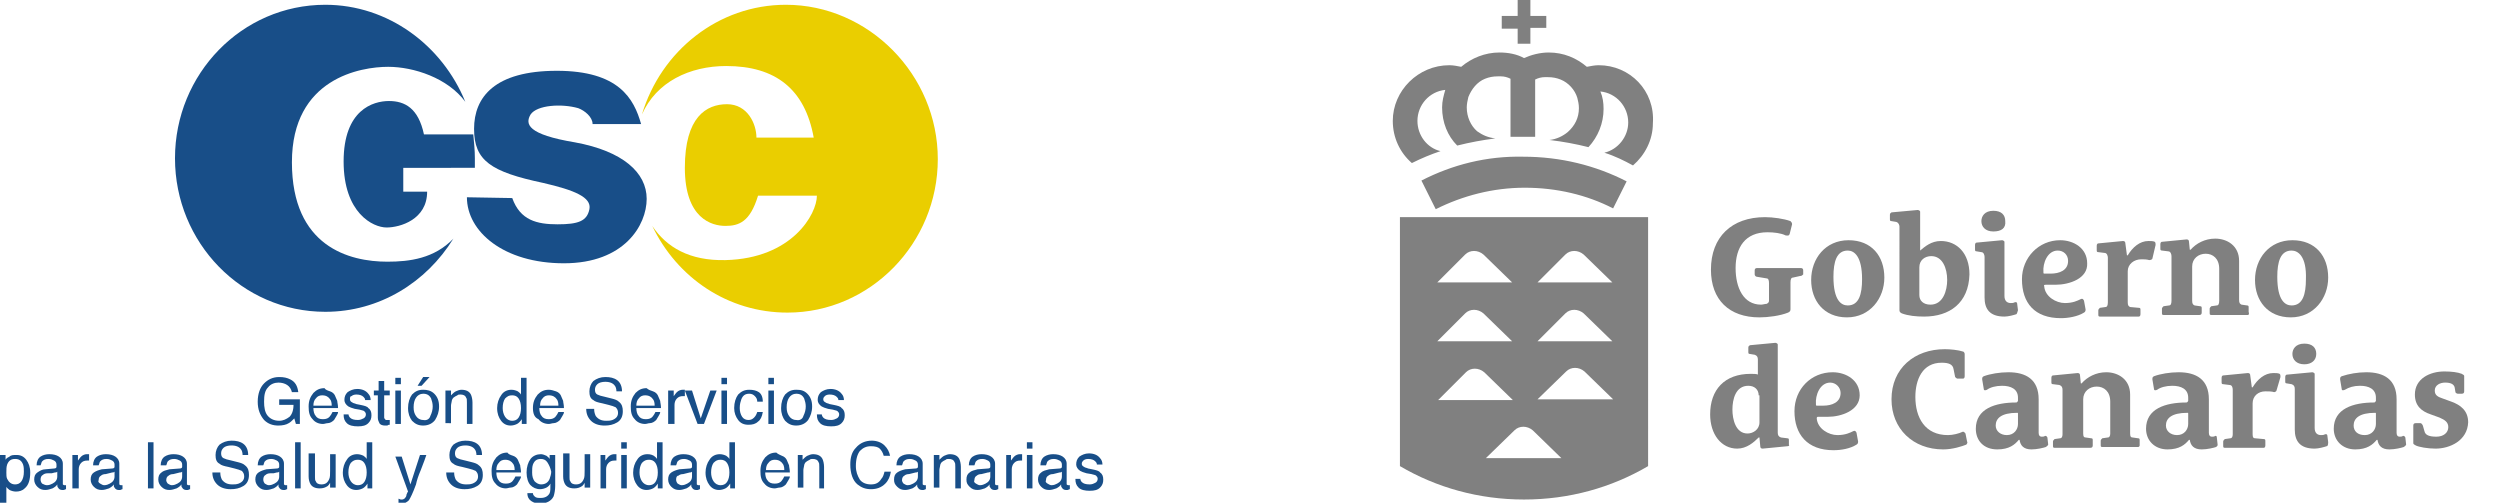 <?xml version="1.0" encoding="utf-8"?>
<!-- Generator: Adobe Illustrator 24.3.0, SVG Export Plug-In . SVG Version: 6.00 Build 0)  -->
<svg version="1.1" id="Capa_1" xmlns="http://www.w3.org/2000/svg" xmlns:xlink="http://www.w3.org/1999/xlink" x="0px" y="0px"
	 viewBox="0 0 314.3 63.2" style="enable-background:new 0 0 314.3 63.2;" xml:space="preserve">
<style type="text/css">
	.st0{fill:#184E88;}
	.st1{fill:#EACE00;}
	.st2{fill:#808080;}
</style>
<g>
	<g>
		<path class="st0" d="M36.5,47.7c0.6,0.3,0.9,0.8,1,1.6h-0.8c-0.1-0.4-0.3-0.7-0.6-0.9c-0.3-0.2-0.7-0.3-1.1-0.3
			c-0.5,0-1,0.2-1.3,0.6c-0.4,0.4-0.5,1-0.5,1.8c0,0.7,0.1,1.3,0.4,1.7c0.3,0.4,0.8,0.7,1.5,0.7c0.5,0,0.9-0.2,1.3-0.5
			c0.3-0.3,0.5-0.8,0.5-1.5h-1.8v-0.7h2.6v3.1h-0.5L37,52.6c-0.3,0.3-0.5,0.5-0.7,0.6c-0.3,0.2-0.8,0.3-1.3,0.3
			c-0.7,0-1.3-0.2-1.8-0.7c-0.5-0.6-0.8-1.3-0.8-2.3c0-1,0.3-1.8,0.8-2.3c0.5-0.5,1.1-0.8,1.9-0.8C35.7,47.4,36.1,47.5,36.5,47.7z"
			/>
		<path class="st0" d="M41.5,49.2c0.3,0.1,0.5,0.3,0.6,0.5c0.1,0.2,0.2,0.5,0.3,0.7c0,0.2,0.1,0.5,0.1,0.9h-3.1c0,0.4,0.1,0.8,0.3,1
			c0.2,0.3,0.5,0.4,0.9,0.4c0.4,0,0.7-0.1,0.9-0.4c0.1-0.1,0.2-0.3,0.3-0.5h0.7c0,0.2-0.1,0.3-0.2,0.5c-0.1,0.2-0.2,0.3-0.3,0.5
			c-0.2,0.2-0.5,0.4-0.8,0.4c-0.2,0-0.4,0.1-0.6,0.1c-0.5,0-1-0.2-1.3-0.6c-0.4-0.4-0.5-0.9-0.5-1.6c0-0.7,0.2-1.2,0.6-1.7
			c0.4-0.4,0.8-0.6,1.4-0.6C40.9,49,41.2,49.1,41.5,49.2z M41.7,50.9c0-0.3-0.1-0.6-0.2-0.7c-0.2-0.3-0.5-0.5-1-0.5
			c-0.3,0-0.6,0.1-0.8,0.4c-0.2,0.2-0.3,0.5-0.3,0.9H41.7z"/>
		<path class="st0" d="M43.8,52c0,0.2,0.1,0.4,0.2,0.5c0.2,0.2,0.5,0.3,1,0.3c0.3,0,0.5-0.1,0.7-0.2c0.2-0.1,0.3-0.3,0.3-0.5
			c0-0.2-0.1-0.3-0.2-0.4c-0.1-0.1-0.3-0.1-0.6-0.2l-0.6-0.1c-0.4-0.1-0.6-0.2-0.8-0.3c-0.3-0.2-0.5-0.5-0.5-0.8
			c0-0.4,0.1-0.7,0.4-1c0.3-0.2,0.7-0.4,1.2-0.4c0.6,0,1.1,0.2,1.4,0.6c0.2,0.2,0.3,0.5,0.3,0.8h-0.7c0-0.2-0.1-0.3-0.2-0.4
			c-0.2-0.2-0.5-0.3-0.9-0.3c-0.3,0-0.5,0.1-0.6,0.2C44,49.8,44,50,44,50.2c0,0.2,0.1,0.3,0.3,0.4c0.1,0.1,0.3,0.1,0.5,0.2l0.5,0.1
			c0.5,0.1,0.9,0.2,1,0.4c0.3,0.2,0.4,0.5,0.4,0.9c0,0.4-0.1,0.7-0.4,1c-0.3,0.3-0.7,0.4-1.3,0.4c-0.6,0-1.1-0.1-1.4-0.4
			c-0.3-0.3-0.4-0.6-0.4-1.1H43.8z"/>
		<path class="st0" d="M47.6,47.9h0.7v1.2H49v0.6h-0.7v2.8c0,0.1,0.1,0.2,0.2,0.3c0.1,0,0.1,0,0.3,0c0,0,0.1,0,0.1,0
			c0,0,0.1,0,0.1,0v0.6c-0.1,0-0.2,0-0.3,0.1c-0.1,0-0.2,0-0.3,0c-0.3,0-0.6-0.1-0.7-0.3c-0.1-0.2-0.2-0.4-0.2-0.7v-2.8H47v-0.6h0.6
			V47.9z"/>
		<path class="st0" d="M49.7,47.5h0.7v0.8h-0.7V47.5z M49.7,49.1h0.7v4.2h-0.7V49.1z"/>
		<path class="st0" d="M54.6,49.5c0.4,0.4,0.6,0.9,0.6,1.6c0,0.7-0.2,1.2-0.5,1.7c-0.3,0.4-0.8,0.7-1.5,0.7c-0.6,0-1-0.2-1.4-0.6
			c-0.3-0.4-0.5-0.9-0.5-1.6c0-0.7,0.2-1.3,0.5-1.7c0.4-0.4,0.8-0.6,1.4-0.6C53.7,49,54.2,49.1,54.6,49.5z M54.1,52.3
			c0.2-0.4,0.3-0.8,0.3-1.2c0-0.4-0.1-0.7-0.2-1c-0.2-0.4-0.5-0.6-1-0.6c-0.4,0-0.7,0.2-0.9,0.5c-0.2,0.3-0.3,0.7-0.3,1.2
			c0,0.5,0.1,0.8,0.3,1.1c0.2,0.3,0.5,0.5,0.9,0.5C53.6,52.9,54,52.7,54.1,52.3z M54,47.4L53,48.5h-0.5l0.7-1.1H54z"/>
		<path class="st0" d="M56,49.1h0.7v0.6c0.2-0.2,0.4-0.4,0.6-0.5c0.2-0.1,0.5-0.2,0.7-0.2c0.6,0,1,0.2,1.2,0.6
			c0.1,0.2,0.2,0.6,0.2,1v2.7h-0.7v-2.7c0-0.3,0-0.5-0.1-0.6c-0.1-0.3-0.4-0.4-0.7-0.4c-0.2,0-0.3,0-0.4,0.1
			c-0.2,0.1-0.4,0.2-0.5,0.3c-0.1,0.1-0.2,0.3-0.2,0.4c0,0.1-0.1,0.4-0.1,0.6v2.2H56V49.1z"/>
		<path class="st0" d="M65.1,49.2c0.1,0.1,0.3,0.2,0.4,0.4v-2.1h0.7v5.8h-0.6v-0.6c-0.2,0.3-0.4,0.5-0.6,0.6
			c-0.2,0.1-0.5,0.2-0.8,0.2c-0.5,0-0.9-0.2-1.2-0.6c-0.3-0.4-0.5-0.9-0.5-1.6c0-0.6,0.2-1.2,0.5-1.6c0.3-0.5,0.8-0.7,1.3-0.7
			C64.6,49,64.9,49.1,65.1,49.2z M63.5,52.4c0.2,0.3,0.5,0.5,0.9,0.5c0.3,0,0.6-0.1,0.8-0.4c0.2-0.3,0.3-0.7,0.3-1.2
			c0-0.5-0.1-0.9-0.3-1.2c-0.2-0.3-0.5-0.4-0.8-0.4c-0.4,0-0.6,0.1-0.9,0.4c-0.2,0.3-0.3,0.7-0.3,1.2C63.2,51.7,63.3,52.1,63.5,52.4
			z"/>
		<path class="st0" d="M69.9,49.2c0.3,0.1,0.5,0.3,0.6,0.5c0.1,0.2,0.2,0.5,0.3,0.7c0,0.2,0.1,0.5,0.1,0.9h-3.1c0,0.4,0.1,0.8,0.3,1
			c0.2,0.3,0.5,0.4,0.9,0.4c0.4,0,0.7-0.1,0.9-0.4c0.1-0.1,0.2-0.3,0.3-0.5h0.7c0,0.2-0.1,0.3-0.2,0.5c-0.1,0.2-0.2,0.3-0.3,0.5
			c-0.2,0.2-0.5,0.4-0.8,0.4c-0.2,0-0.4,0.1-0.6,0.1c-0.5,0-1-0.2-1.3-0.6C67.2,52.5,67,52,67,51.3c0-0.7,0.2-1.2,0.6-1.7
			C68,49.2,68.4,49,69,49C69.3,49,69.6,49.1,69.9,49.2z M70.2,50.9c0-0.3-0.1-0.6-0.2-0.7c-0.2-0.3-0.5-0.5-1-0.5
			c-0.3,0-0.6,0.1-0.8,0.4c-0.2,0.2-0.3,0.5-0.3,0.9H70.2z"/>
		<path class="st0" d="M74.7,51.5c0,0.3,0.1,0.6,0.2,0.8c0.3,0.4,0.7,0.6,1.3,0.6c0.3,0,0.5,0,0.8-0.1c0.5-0.2,0.7-0.5,0.7-0.9
			c0-0.3-0.1-0.5-0.3-0.7c-0.2-0.1-0.5-0.2-0.9-0.3l-0.8-0.2c-0.5-0.1-0.9-0.2-1.1-0.4c-0.4-0.2-0.5-0.6-0.5-1.1
			c0-0.5,0.2-1,0.5-1.3c0.4-0.3,0.9-0.5,1.5-0.5c0.6,0,1.1,0.1,1.5,0.4c0.4,0.3,0.6,0.8,0.6,1.4h-0.7c0-0.3-0.1-0.6-0.2-0.7
			c-0.2-0.3-0.6-0.5-1.2-0.5c-0.4,0-0.8,0.1-1,0.3c-0.2,0.2-0.3,0.4-0.3,0.7c0,0.3,0.1,0.5,0.3,0.6c0.2,0.1,0.5,0.2,1,0.3l0.8,0.2
			c0.4,0.1,0.7,0.2,0.9,0.4c0.4,0.3,0.5,0.7,0.5,1.2c0,0.6-0.2,1.1-0.7,1.4c-0.5,0.3-1,0.4-1.6,0.4c-0.7,0-1.3-0.2-1.7-0.6
			c-0.4-0.4-0.6-0.9-0.6-1.5H74.7z"/>
		<path class="st0" d="M82.1,49.2c0.3,0.1,0.5,0.3,0.6,0.5c0.1,0.2,0.2,0.5,0.3,0.7c0,0.2,0.1,0.5,0.1,0.9H80c0,0.4,0.1,0.8,0.3,1
			c0.2,0.3,0.5,0.4,0.9,0.4c0.4,0,0.7-0.1,0.9-0.4c0.1-0.1,0.2-0.3,0.3-0.5H83c0,0.2-0.1,0.3-0.2,0.5c-0.1,0.2-0.2,0.3-0.3,0.5
			c-0.2,0.2-0.5,0.4-0.8,0.4c-0.2,0-0.4,0.1-0.6,0.1c-0.5,0-1-0.2-1.3-0.6c-0.4-0.4-0.5-0.9-0.5-1.6c0-0.7,0.2-1.2,0.6-1.7
			c0.4-0.4,0.8-0.6,1.4-0.6C81.5,49,81.8,49.1,82.1,49.2z M82.3,50.9c0-0.3-0.1-0.6-0.2-0.7c-0.2-0.3-0.5-0.5-1-0.5
			c-0.3,0-0.6,0.1-0.8,0.4c-0.2,0.2-0.3,0.5-0.3,0.9H82.3z"/>
		<path class="st0" d="M84,49.1h0.7v0.7c0.1-0.1,0.2-0.3,0.4-0.5c0.2-0.2,0.5-0.3,0.7-0.3c0,0,0,0,0.1,0c0,0,0.1,0,0.2,0v0.8
			c0,0-0.1,0-0.1,0c0,0-0.1,0-0.1,0c-0.4,0-0.6,0.1-0.8,0.3c-0.2,0.2-0.3,0.5-0.3,0.8v2.4H84V49.1z"/>
		<path class="st0" d="M87,49.1l1.1,3.5l1.2-3.5h0.8l-1.6,4.2h-0.8l-1.6-4.2H87z"/>
		<path class="st0" d="M90.7,47.5h0.7v0.8h-0.7V47.5z M90.7,49.1h0.7v4.2h-0.7V49.1z"/>
		<path class="st0" d="M95.4,49.3c0.3,0.2,0.5,0.6,0.5,1.2h-0.7c0-0.3-0.1-0.5-0.3-0.7c-0.2-0.2-0.4-0.3-0.7-0.3
			c-0.5,0-0.8,0.2-1,0.7c-0.1,0.3-0.2,0.6-0.2,1.1c0,0.4,0.1,0.8,0.3,1.1c0.2,0.3,0.5,0.4,0.8,0.4c0.3,0,0.5-0.1,0.7-0.3
			c0.2-0.2,0.3-0.4,0.4-0.7h0.7c-0.1,0.6-0.3,1-0.6,1.2c-0.3,0.3-0.7,0.4-1.2,0.4c-0.6,0-1-0.2-1.3-0.6c-0.3-0.4-0.5-0.9-0.5-1.5
			c0-0.7,0.2-1.3,0.5-1.7c0.4-0.4,0.8-0.6,1.4-0.6C94.7,49,95.1,49.1,95.4,49.3z"/>
		<path class="st0" d="M96.6,47.5h0.7v0.8h-0.7V47.5z M96.6,49.1h0.7v4.2h-0.7V49.1z"/>
		<path class="st0" d="M101.5,49.5c0.4,0.4,0.6,0.9,0.6,1.6c0,0.7-0.2,1.2-0.5,1.7c-0.3,0.4-0.8,0.7-1.5,0.7c-0.6,0-1-0.2-1.4-0.6
			c-0.3-0.4-0.5-0.9-0.5-1.6c0-0.7,0.2-1.3,0.5-1.7c0.4-0.4,0.8-0.6,1.4-0.6C100.7,49,101.1,49.1,101.5,49.5z M101,52.3
			c0.2-0.4,0.3-0.8,0.3-1.2c0-0.4-0.1-0.7-0.2-1c-0.2-0.4-0.5-0.6-1-0.6c-0.4,0-0.7,0.2-0.9,0.5c-0.2,0.3-0.3,0.7-0.3,1.2
			c0,0.5,0.1,0.8,0.3,1.1c0.2,0.3,0.5,0.5,0.9,0.5C100.5,52.9,100.9,52.7,101,52.3z"/>
		<path class="st0" d="M103.3,52c0,0.2,0.1,0.4,0.2,0.5c0.2,0.2,0.5,0.3,1,0.3c0.3,0,0.5-0.1,0.7-0.2c0.2-0.1,0.3-0.3,0.3-0.5
			c0-0.2-0.1-0.3-0.2-0.4c-0.1-0.1-0.3-0.1-0.6-0.2l-0.6-0.1c-0.4-0.1-0.6-0.2-0.8-0.3c-0.3-0.2-0.5-0.5-0.5-0.8
			c0-0.4,0.1-0.7,0.4-1c0.3-0.2,0.7-0.4,1.2-0.4c0.6,0,1.1,0.2,1.4,0.6c0.2,0.2,0.3,0.5,0.3,0.8h-0.7c0-0.2-0.1-0.3-0.2-0.4
			c-0.2-0.2-0.5-0.3-0.9-0.3c-0.3,0-0.5,0.1-0.6,0.2c-0.1,0.1-0.2,0.2-0.2,0.4c0,0.2,0.1,0.3,0.3,0.4c0.1,0.1,0.3,0.1,0.5,0.2
			l0.5,0.1c0.5,0.1,0.9,0.2,1,0.4c0.3,0.2,0.4,0.5,0.4,0.9c0,0.4-0.1,0.7-0.4,1s-0.7,0.4-1.3,0.4c-0.6,0-1.1-0.1-1.4-0.4
			c-0.3-0.3-0.4-0.6-0.4-1.1H103.3z"/>
		<path class="st0" d="M0,57.2h0.7v0.6c0.1-0.2,0.3-0.3,0.5-0.4c0.2-0.2,0.5-0.2,0.9-0.2c0.5,0,0.9,0.2,1.2,0.6
			c0.3,0.4,0.5,0.9,0.5,1.6c0,0.9-0.2,1.6-0.7,2c-0.3,0.3-0.7,0.4-1.1,0.4c-0.3,0-0.6-0.1-0.8-0.2c-0.1-0.1-0.3-0.2-0.4-0.4v2.2H0
			V57.2z M2.7,60.5C2.9,60.2,3,59.8,3,59.3c0-0.3,0-0.6-0.1-0.9c-0.2-0.5-0.5-0.7-1-0.7c-0.5,0-0.8,0.2-1,0.7
			c-0.1,0.3-0.1,0.6-0.1,1c0,0.3,0,0.6,0.1,0.8c0.2,0.4,0.5,0.7,1,0.7C2.2,60.9,2.5,60.8,2.7,60.5z"/>
		<path class="st0" d="M6.8,58.9c0.2,0,0.3-0.1,0.3-0.2c0-0.1,0-0.2,0-0.3c0-0.2-0.1-0.4-0.3-0.5c-0.2-0.1-0.4-0.2-0.7-0.2
			c-0.4,0-0.6,0.1-0.8,0.3c-0.1,0.1-0.1,0.3-0.2,0.5H4.6c0-0.5,0.2-0.9,0.5-1.1c0.3-0.2,0.7-0.3,1.1-0.3c0.5,0,0.9,0.1,1.2,0.3
			c0.3,0.2,0.5,0.5,0.5,0.9v2.4c0,0.1,0,0.1,0,0.2c0,0,0.1,0.1,0.2,0.1c0,0,0.1,0,0.1,0c0,0,0.1,0,0.1,0v0.5c-0.1,0-0.2,0.1-0.3,0.1
			c-0.1,0-0.1,0-0.2,0c-0.2,0-0.4-0.1-0.5-0.3c-0.1-0.1-0.1-0.2-0.1-0.4c-0.1,0.2-0.4,0.4-0.6,0.5c-0.3,0.1-0.6,0.2-0.9,0.2
			c-0.4,0-0.7-0.1-1-0.4c-0.2-0.2-0.4-0.5-0.4-0.9c0-0.4,0.1-0.7,0.4-0.9C5,59.2,5.3,59,5.7,59L6.8,58.9z M5.3,60.8
			C5.5,60.9,5.7,61,5.9,61c0.3,0,0.5-0.1,0.7-0.2c0.4-0.2,0.6-0.5,0.6-0.9v-0.6c-0.1,0.1-0.2,0.1-0.3,0.1c-0.1,0-0.3,0.1-0.4,0.1
			L6,59.5c-0.3,0-0.5,0.1-0.6,0.2c-0.2,0.1-0.3,0.3-0.3,0.6C5.1,60.5,5.2,60.7,5.3,60.8z"/>
		<path class="st0" d="M9.1,57.2h0.7v0.7c0.1-0.1,0.2-0.3,0.4-0.5c0.2-0.2,0.5-0.3,0.7-0.3c0,0,0,0,0.1,0c0,0,0.1,0,0.2,0v0.8
			c0,0-0.1,0-0.1,0c0,0-0.1,0-0.1,0c-0.4,0-0.6,0.1-0.8,0.3c-0.2,0.2-0.3,0.5-0.3,0.8v2.4H9.1V57.2z"/>
		<path class="st0" d="M14.1,58.9c0.2,0,0.3-0.1,0.3-0.2c0-0.1,0-0.2,0-0.3c0-0.2-0.1-0.4-0.3-0.5c-0.2-0.1-0.4-0.2-0.7-0.2
			c-0.4,0-0.6,0.1-0.8,0.3c-0.1,0.1-0.1,0.3-0.2,0.5h-0.7c0-0.5,0.2-0.9,0.5-1.1c0.3-0.2,0.7-0.3,1.1-0.3c0.5,0,0.9,0.1,1.2,0.3
			c0.3,0.2,0.5,0.5,0.5,0.9v2.4c0,0.1,0,0.1,0,0.2c0,0,0.1,0.1,0.2,0.1c0,0,0.1,0,0.1,0c0,0,0.1,0,0.1,0v0.5c-0.1,0-0.2,0.1-0.3,0.1
			c-0.1,0-0.1,0-0.2,0c-0.2,0-0.4-0.1-0.5-0.3c-0.1-0.1-0.1-0.2-0.1-0.4c-0.1,0.2-0.4,0.4-0.6,0.5c-0.3,0.1-0.6,0.2-0.9,0.2
			c-0.4,0-0.7-0.1-1-0.4c-0.2-0.2-0.4-0.5-0.4-0.9c0-0.4,0.1-0.7,0.4-0.9s0.6-0.3,1-0.4L14.1,58.9z M12.6,60.8
			c0.2,0.1,0.3,0.2,0.5,0.2c0.3,0,0.5-0.1,0.7-0.2c0.4-0.2,0.6-0.5,0.6-0.9v-0.6c-0.1,0.1-0.2,0.1-0.3,0.1c-0.1,0-0.3,0.1-0.4,0.1
			l-0.4,0.1c-0.3,0-0.5,0.1-0.6,0.2c-0.2,0.1-0.3,0.3-0.3,0.6C12.3,60.5,12.4,60.7,12.6,60.8z"/>
		<path class="st0" d="M18.6,55.6h0.7v5.8h-0.7V55.6z"/>
		<path class="st0" d="M22.6,58.9c0.2,0,0.3-0.1,0.3-0.2c0-0.1,0-0.2,0-0.3c0-0.2-0.1-0.4-0.3-0.5c-0.2-0.1-0.4-0.2-0.7-0.2
			c-0.4,0-0.6,0.1-0.8,0.3c-0.1,0.1-0.1,0.3-0.2,0.5h-0.7c0-0.5,0.2-0.9,0.5-1.1c0.3-0.2,0.7-0.3,1.1-0.3c0.5,0,0.9,0.1,1.2,0.3
			c0.3,0.2,0.5,0.5,0.5,0.9v2.4c0,0.1,0,0.1,0,0.2c0,0,0.1,0.1,0.2,0.1c0,0,0.1,0,0.1,0c0,0,0.1,0,0.1,0v0.5c-0.1,0-0.2,0.1-0.3,0.1
			c-0.1,0-0.1,0-0.2,0c-0.2,0-0.4-0.1-0.5-0.3c-0.1-0.1-0.1-0.2-0.1-0.4c-0.1,0.2-0.4,0.4-0.6,0.5c-0.3,0.1-0.6,0.2-0.9,0.2
			c-0.4,0-0.7-0.1-1-0.4c-0.2-0.2-0.4-0.5-0.4-0.9c0-0.4,0.1-0.7,0.4-0.9c0.2-0.2,0.6-0.3,1-0.4L22.6,58.9z M21.1,60.8
			c0.2,0.1,0.3,0.2,0.5,0.2c0.3,0,0.5-0.1,0.7-0.2c0.4-0.2,0.6-0.5,0.6-0.9v-0.6c-0.1,0.1-0.2,0.1-0.3,0.1c-0.1,0-0.3,0.1-0.4,0.1
			l-0.4,0.1c-0.3,0-0.5,0.1-0.6,0.2c-0.2,0.1-0.3,0.3-0.3,0.6C20.9,60.5,21,60.7,21.1,60.8z"/>
		<path class="st0" d="M27.7,59.5c0,0.3,0.1,0.6,0.2,0.8c0.3,0.4,0.7,0.6,1.3,0.6c0.3,0,0.5,0,0.8-0.1c0.5-0.2,0.7-0.5,0.7-0.9
			c0-0.3-0.1-0.5-0.3-0.7c-0.2-0.1-0.5-0.2-0.9-0.3l-0.8-0.2c-0.5-0.1-0.9-0.2-1.1-0.4c-0.4-0.2-0.5-0.6-0.5-1.1
			c0-0.5,0.2-1,0.5-1.3c0.4-0.3,0.9-0.5,1.5-0.5c0.6,0,1.1,0.1,1.5,0.4c0.4,0.3,0.6,0.8,0.6,1.4h-0.7c0-0.3-0.1-0.6-0.2-0.7
			c-0.2-0.3-0.6-0.5-1.2-0.5c-0.4,0-0.8,0.1-1,0.3c-0.2,0.2-0.3,0.4-0.3,0.7c0,0.3,0.1,0.5,0.3,0.6c0.2,0.1,0.5,0.2,1,0.3l0.8,0.2
			c0.4,0.1,0.7,0.2,0.9,0.4c0.4,0.3,0.5,0.7,0.5,1.2c0,0.6-0.2,1.1-0.7,1.4c-0.5,0.3-1,0.4-1.6,0.4c-0.7,0-1.3-0.2-1.7-0.6
			c-0.4-0.4-0.6-0.9-0.6-1.5H27.7z"/>
		<path class="st0" d="M34.8,58.9c0.2,0,0.3-0.1,0.3-0.2c0-0.1,0-0.2,0-0.3c0-0.2-0.1-0.4-0.3-0.5c-0.2-0.1-0.4-0.2-0.7-0.2
			c-0.4,0-0.6,0.1-0.8,0.3c-0.1,0.1-0.1,0.3-0.2,0.5h-0.7c0-0.5,0.2-0.9,0.5-1.1s0.7-0.3,1.1-0.3c0.5,0,0.9,0.1,1.2,0.3
			c0.3,0.2,0.5,0.5,0.5,0.9v2.4c0,0.1,0,0.1,0,0.2c0,0,0.1,0.1,0.2,0.1c0,0,0.1,0,0.1,0c0,0,0.1,0,0.1,0v0.5c-0.1,0-0.2,0.1-0.3,0.1
			c-0.1,0-0.1,0-0.2,0c-0.2,0-0.4-0.1-0.5-0.3c-0.1-0.1-0.1-0.2-0.1-0.4c-0.1,0.2-0.4,0.4-0.6,0.5c-0.3,0.1-0.6,0.2-0.9,0.2
			c-0.4,0-0.7-0.1-1-0.4c-0.2-0.2-0.4-0.5-0.4-0.9c0-0.4,0.1-0.7,0.4-0.9s0.6-0.3,1-0.4L34.8,58.9z M33.3,60.8
			c0.2,0.1,0.3,0.2,0.5,0.2c0.3,0,0.5-0.1,0.7-0.2c0.4-0.2,0.6-0.5,0.6-0.9v-0.6c-0.1,0.1-0.2,0.1-0.3,0.1c-0.1,0-0.3,0.1-0.4,0.1
			L34,59.5c-0.3,0-0.5,0.1-0.6,0.2c-0.2,0.1-0.3,0.3-0.3,0.6C33.1,60.5,33.2,60.7,33.3,60.8z"/>
		<path class="st0" d="M37.1,55.6h0.7v5.8h-0.7V55.6z"/>
		<path class="st0" d="M39.6,57.2V60c0,0.2,0,0.4,0.1,0.5c0.1,0.3,0.4,0.4,0.7,0.4c0.5,0,0.8-0.2,1-0.7c0.1-0.2,0.1-0.6,0.1-1v-2.1
			h0.7v4.2h-0.7l0-0.6c-0.1,0.2-0.2,0.3-0.3,0.4c-0.3,0.2-0.6,0.3-1,0.3c-0.6,0-1-0.2-1.2-0.6c-0.1-0.2-0.2-0.5-0.2-0.9v-2.9H39.6z"
			/>
		<path class="st0" d="M45.7,57.3c0.1,0.1,0.3,0.2,0.4,0.4v-2.1h0.7v5.8h-0.6v-0.6c-0.2,0.3-0.4,0.5-0.6,0.6
			c-0.2,0.1-0.5,0.2-0.8,0.2c-0.5,0-0.9-0.2-1.2-0.6c-0.3-0.4-0.5-0.9-0.5-1.6c0-0.6,0.2-1.2,0.5-1.6c0.3-0.5,0.8-0.7,1.3-0.7
			C45.2,57.1,45.5,57.2,45.7,57.3z M44.1,60.5c0.2,0.3,0.5,0.5,0.9,0.5c0.3,0,0.6-0.1,0.8-0.4c0.2-0.3,0.3-0.7,0.3-1.2
			c0-0.5-0.1-0.9-0.3-1.2c-0.2-0.3-0.5-0.4-0.8-0.4c-0.4,0-0.6,0.1-0.9,0.4c-0.2,0.3-0.3,0.7-0.3,1.2C43.8,59.8,43.9,60.2,44.1,60.5
			z"/>
		<path class="st0" d="M52.8,57.2h0.8c-0.1,0.3-0.3,0.9-0.7,1.9c-0.3,0.7-0.5,1.3-0.6,1.8c-0.4,1.1-0.7,1.7-0.9,2
			c-0.2,0.2-0.5,0.4-0.9,0.4c-0.1,0-0.2,0-0.2,0c-0.1,0-0.1,0-0.2,0v-0.6c0.1,0,0.2,0.1,0.3,0.1c0.1,0,0.1,0,0.1,0
			c0.1,0,0.2,0,0.3-0.1c0.1,0,0.1-0.1,0.2-0.2c0,0,0.1-0.1,0.1-0.3c0.1-0.2,0.1-0.3,0.2-0.4l-1.6-4.4h0.8l1.1,3.5L52.8,57.2z"/>
		<path class="st0" d="M57.1,59.5c0,0.3,0.1,0.6,0.2,0.8c0.3,0.4,0.7,0.6,1.3,0.6c0.3,0,0.5,0,0.8-0.1c0.5-0.2,0.7-0.5,0.7-0.9
			c0-0.3-0.1-0.5-0.3-0.7c-0.2-0.1-0.5-0.2-0.9-0.3l-0.8-0.2c-0.5-0.1-0.9-0.2-1.1-0.4c-0.4-0.2-0.5-0.6-0.5-1.1
			c0-0.5,0.2-1,0.5-1.3c0.4-0.3,0.9-0.5,1.5-0.5c0.6,0,1.1,0.1,1.5,0.4c0.4,0.3,0.6,0.8,0.6,1.4h-0.7c0-0.3-0.1-0.6-0.2-0.7
			c-0.2-0.3-0.6-0.5-1.2-0.5c-0.4,0-0.8,0.1-1,0.3c-0.2,0.2-0.3,0.4-0.3,0.7c0,0.3,0.1,0.5,0.3,0.6c0.2,0.1,0.5,0.2,1,0.3l0.8,0.2
			c0.4,0.1,0.7,0.2,0.9,0.4c0.4,0.3,0.5,0.7,0.5,1.2c0,0.6-0.2,1.1-0.7,1.4c-0.5,0.3-1,0.4-1.6,0.4c-0.7,0-1.3-0.2-1.7-0.6
			c-0.4-0.4-0.6-0.9-0.6-1.5H57.1z"/>
		<path class="st0" d="M64.5,57.3c0.3,0.1,0.5,0.3,0.6,0.5c0.1,0.2,0.2,0.5,0.3,0.7c0,0.2,0.1,0.5,0.1,0.9h-3.1c0,0.4,0.1,0.8,0.3,1
			c0.2,0.3,0.5,0.4,0.9,0.4c0.4,0,0.7-0.1,0.9-0.4c0.1-0.1,0.2-0.3,0.3-0.5h0.7c0,0.2-0.1,0.3-0.2,0.5c-0.1,0.2-0.2,0.3-0.3,0.5
			c-0.2,0.2-0.5,0.4-0.8,0.4c-0.2,0-0.4,0.1-0.6,0.1c-0.5,0-1-0.2-1.3-0.6c-0.4-0.4-0.5-0.9-0.5-1.6c0-0.7,0.2-1.2,0.6-1.7
			c0.4-0.4,0.8-0.6,1.4-0.6C63.9,57.1,64.2,57.2,64.5,57.3z M64.7,59c0-0.3-0.1-0.6-0.2-0.7c-0.2-0.3-0.5-0.5-1-0.5
			c-0.3,0-0.6,0.1-0.8,0.4c-0.2,0.2-0.3,0.5-0.3,0.9H64.7z"/>
		<path class="st0" d="M68.7,57.3c0.1,0.1,0.3,0.2,0.4,0.4v-0.5h0.7v3.9c0,0.5-0.1,1-0.2,1.3c-0.3,0.6-0.9,0.9-1.7,0.9
			c-0.5,0-0.8-0.1-1.1-0.3c-0.3-0.2-0.5-0.5-0.5-1H67c0,0.2,0.1,0.3,0.2,0.4c0.2,0.2,0.4,0.2,0.8,0.2c0.5,0,0.9-0.2,1.1-0.6
			c0.1-0.2,0.1-0.6,0.1-1.2c-0.1,0.2-0.3,0.4-0.5,0.5c-0.2,0.1-0.5,0.2-0.8,0.2c-0.5,0-0.9-0.2-1.2-0.5c-0.3-0.3-0.5-0.9-0.5-1.6
			c0-0.7,0.2-1.3,0.5-1.7c0.3-0.4,0.8-0.6,1.3-0.6C68.2,57.1,68.5,57.2,68.7,57.3z M68.8,58.1c-0.2-0.3-0.5-0.4-0.8-0.4
			c-0.5,0-0.8,0.2-1,0.7c-0.1,0.3-0.1,0.6-0.1,1c0,0.5,0.1,0.8,0.3,1.1c0.2,0.2,0.5,0.4,0.8,0.4c0.5,0,0.9-0.2,1.1-0.7
			c0.1-0.3,0.2-0.6,0.2-0.9C69.2,58.8,69,58.4,68.8,58.1z"/>
		<path class="st0" d="M71.6,57.2V60c0,0.2,0,0.4,0.1,0.5c0.1,0.3,0.4,0.4,0.7,0.4c0.5,0,0.8-0.2,1-0.7c0.1-0.2,0.1-0.6,0.1-1v-2.1
			h0.7v4.2h-0.7l0-0.6c-0.1,0.2-0.2,0.3-0.3,0.4c-0.3,0.2-0.6,0.3-1,0.3c-0.6,0-1-0.2-1.2-0.6c-0.1-0.2-0.2-0.5-0.2-0.9v-2.9H71.6z"
			/>
		<path class="st0" d="M75.4,57.2h0.7v0.7c0.1-0.1,0.2-0.3,0.4-0.5c0.2-0.2,0.5-0.3,0.7-0.3c0,0,0,0,0.1,0c0,0,0.1,0,0.2,0v0.8
			c0,0-0.1,0-0.1,0c0,0-0.1,0-0.1,0c-0.4,0-0.6,0.1-0.8,0.3c-0.2,0.2-0.3,0.5-0.3,0.8v2.4h-0.7V57.2z"/>
		<path class="st0" d="M78.1,55.6h0.7v0.8h-0.7V55.6z M78.1,57.2h0.7v4.2h-0.7V57.2z"/>
		<path class="st0" d="M82.2,57.3c0.1,0.1,0.3,0.2,0.4,0.4v-2.1h0.7v5.8h-0.6v-0.6c-0.2,0.3-0.4,0.5-0.6,0.6
			c-0.2,0.1-0.5,0.2-0.8,0.2c-0.5,0-0.9-0.2-1.2-0.6c-0.3-0.4-0.5-0.9-0.5-1.6c0-0.6,0.2-1.2,0.5-1.6c0.3-0.5,0.8-0.7,1.3-0.7
			C81.8,57.1,82,57.2,82.2,57.3z M80.7,60.5c0.2,0.3,0.5,0.5,0.9,0.5c0.3,0,0.6-0.1,0.8-0.4c0.2-0.3,0.3-0.7,0.3-1.2
			c0-0.5-0.1-0.9-0.3-1.2c-0.2-0.3-0.5-0.4-0.8-0.4c-0.4,0-0.6,0.1-0.9,0.4c-0.2,0.3-0.3,0.7-0.3,1.2C80.4,59.8,80.5,60.2,80.7,60.5
			z"/>
		<path class="st0" d="M86.7,58.9c0.2,0,0.3-0.1,0.3-0.2c0-0.1,0-0.2,0-0.3c0-0.2-0.1-0.4-0.3-0.5c-0.2-0.1-0.4-0.2-0.7-0.2
			c-0.4,0-0.6,0.1-0.8,0.3c-0.1,0.1-0.1,0.3-0.2,0.5h-0.7c0-0.5,0.2-0.9,0.5-1.1c0.3-0.2,0.7-0.3,1.1-0.3c0.5,0,0.9,0.1,1.2,0.3
			c0.3,0.2,0.5,0.5,0.5,0.9v2.4c0,0.1,0,0.1,0,0.2c0,0,0.1,0.1,0.2,0.1c0,0,0.1,0,0.1,0c0,0,0.1,0,0.1,0v0.5c-0.1,0-0.2,0.1-0.3,0.1
			c-0.1,0-0.1,0-0.2,0c-0.2,0-0.4-0.1-0.5-0.3c-0.1-0.1-0.1-0.2-0.1-0.4c-0.1,0.2-0.4,0.4-0.6,0.5c-0.3,0.1-0.6,0.2-0.9,0.2
			c-0.4,0-0.7-0.1-1-0.4c-0.2-0.2-0.4-0.5-0.4-0.9c0-0.4,0.1-0.7,0.4-0.9s0.6-0.3,1-0.4L86.7,58.9z M85.2,60.8
			c0.2,0.1,0.3,0.2,0.5,0.2c0.3,0,0.5-0.1,0.7-0.2c0.4-0.2,0.6-0.5,0.6-0.9v-0.6c-0.1,0.1-0.2,0.1-0.3,0.1c-0.1,0-0.3,0.1-0.4,0.1
			l-0.4,0.1c-0.3,0-0.5,0.1-0.6,0.2C85.1,59.8,85,60,85,60.3C85,60.5,85.1,60.7,85.2,60.8z"/>
		<path class="st0" d="M91.3,57.3c0.1,0.1,0.3,0.2,0.4,0.4v-2.1h0.7v5.8h-0.6v-0.6c-0.2,0.3-0.4,0.5-0.6,0.6
			c-0.2,0.1-0.5,0.2-0.8,0.2c-0.5,0-0.9-0.2-1.2-0.6c-0.3-0.4-0.5-0.9-0.5-1.6c0-0.6,0.2-1.2,0.5-1.6c0.3-0.5,0.8-0.7,1.3-0.7
			C90.8,57.1,91.1,57.2,91.3,57.3z M89.7,60.5c0.2,0.3,0.5,0.5,0.9,0.5c0.3,0,0.6-0.1,0.8-0.4c0.2-0.3,0.3-0.7,0.3-1.2
			c0-0.5-0.1-0.9-0.3-1.2c-0.2-0.3-0.5-0.4-0.8-0.4c-0.4,0-0.6,0.1-0.9,0.4c-0.2,0.3-0.3,0.7-0.3,1.2C89.4,59.8,89.5,60.2,89.7,60.5
			z"/>
		<path class="st0" d="M98.3,57.3c0.3,0.1,0.5,0.3,0.6,0.5c0.1,0.2,0.2,0.5,0.3,0.7c0,0.2,0.1,0.5,0.1,0.9h-3.1c0,0.4,0.1,0.8,0.3,1
			c0.2,0.3,0.5,0.4,0.9,0.4c0.4,0,0.7-0.1,0.9-0.4c0.1-0.1,0.2-0.3,0.3-0.5h0.7c0,0.2-0.1,0.3-0.2,0.5c-0.1,0.2-0.2,0.3-0.3,0.5
			c-0.2,0.2-0.5,0.4-0.8,0.4c-0.2,0-0.4,0.1-0.6,0.1c-0.5,0-1-0.2-1.3-0.6c-0.4-0.4-0.5-0.9-0.5-1.6c0-0.7,0.2-1.2,0.6-1.7
			c0.4-0.4,0.8-0.6,1.4-0.6C97.8,57.1,98.1,57.2,98.3,57.3z M98.6,59c0-0.3-0.1-0.6-0.2-0.7c-0.2-0.3-0.5-0.5-1-0.5
			c-0.3,0-0.6,0.1-0.8,0.4c-0.2,0.2-0.3,0.5-0.3,0.9H98.6z"/>
		<path class="st0" d="M100.2,57.2h0.7v0.6c0.2-0.2,0.4-0.4,0.6-0.5c0.2-0.1,0.5-0.2,0.7-0.2c0.6,0,1,0.2,1.2,0.6
			c0.1,0.2,0.2,0.6,0.2,1v2.7H103v-2.7c0-0.3,0-0.5-0.1-0.6c-0.1-0.3-0.4-0.4-0.7-0.4c-0.2,0-0.3,0-0.4,0.1
			c-0.2,0.1-0.4,0.2-0.5,0.3c-0.1,0.1-0.2,0.3-0.2,0.4c0,0.1-0.1,0.4-0.1,0.6v2.2h-0.7V57.2z"/>
		<path class="st0" d="M111.2,56c0.4,0.4,0.6,0.8,0.7,1.3h-0.8c-0.1-0.4-0.3-0.7-0.5-0.9s-0.6-0.3-1.1-0.3c-0.6,0-1,0.2-1.4,0.6
			c-0.3,0.4-0.5,1-0.5,1.9c0,0.7,0.2,1.2,0.5,1.7c0.3,0.4,0.8,0.6,1.4,0.6c0.6,0,1-0.2,1.3-0.7c0.2-0.2,0.3-0.5,0.4-0.9h0.8
			c-0.1,0.6-0.3,1.1-0.7,1.5c-0.5,0.5-1.1,0.7-1.8,0.7c-0.7,0-1.2-0.2-1.7-0.6c-0.6-0.5-0.9-1.4-0.9-2.5c0-0.9,0.2-1.6,0.7-2.1
			c0.5-0.6,1.2-0.9,2-0.9C110.2,55.4,110.8,55.6,111.2,56z"/>
		<path class="st0" d="M115.1,58.9c0.2,0,0.3-0.1,0.3-0.2c0-0.1,0-0.2,0-0.3c0-0.2-0.1-0.4-0.3-0.5c-0.2-0.1-0.4-0.2-0.7-0.2
			c-0.4,0-0.6,0.1-0.8,0.3c-0.1,0.1-0.1,0.3-0.2,0.5h-0.7c0-0.5,0.2-0.9,0.5-1.1c0.3-0.2,0.7-0.3,1.1-0.3c0.5,0,0.9,0.1,1.2,0.3
			c0.3,0.2,0.5,0.5,0.5,0.9v2.4c0,0.1,0,0.1,0,0.2c0,0,0.1,0.1,0.2,0.1c0,0,0.1,0,0.1,0c0,0,0.1,0,0.1,0v0.5c-0.1,0-0.2,0.1-0.3,0.1
			c-0.1,0-0.1,0-0.2,0c-0.2,0-0.4-0.1-0.5-0.3c-0.1-0.1-0.1-0.2-0.1-0.4c-0.1,0.2-0.4,0.4-0.6,0.5c-0.3,0.1-0.6,0.2-0.9,0.2
			c-0.4,0-0.7-0.1-1-0.4s-0.4-0.5-0.4-0.9c0-0.4,0.1-0.7,0.4-0.9s0.6-0.3,1-0.4L115.1,58.9z M113.6,60.8c0.2,0.1,0.3,0.2,0.5,0.2
			c0.3,0,0.5-0.1,0.7-0.2c0.4-0.2,0.6-0.5,0.6-0.9v-0.6c-0.1,0.1-0.2,0.1-0.3,0.1c-0.1,0-0.3,0.1-0.4,0.1l-0.4,0.1
			c-0.3,0-0.5,0.1-0.6,0.2c-0.2,0.1-0.3,0.3-0.3,0.6C113.4,60.5,113.5,60.7,113.6,60.8z"/>
		<path class="st0" d="M117.4,57.2h0.7v0.6c0.2-0.2,0.4-0.4,0.6-0.5c0.2-0.1,0.5-0.2,0.7-0.2c0.6,0,1,0.2,1.2,0.6
			c0.1,0.2,0.2,0.6,0.2,1v2.7h-0.7v-2.7c0-0.3,0-0.5-0.1-0.6c-0.1-0.3-0.4-0.4-0.7-0.4c-0.2,0-0.3,0-0.4,0.1
			c-0.2,0.1-0.4,0.2-0.5,0.3c-0.1,0.1-0.2,0.3-0.2,0.4c0,0.1-0.1,0.4-0.1,0.6v2.2h-0.7V57.2z"/>
		<path class="st0" d="M124.2,58.9c0.2,0,0.3-0.1,0.3-0.2c0-0.1,0-0.2,0-0.3c0-0.2-0.1-0.4-0.3-0.5c-0.2-0.1-0.4-0.2-0.7-0.2
			c-0.4,0-0.6,0.1-0.8,0.3c-0.1,0.1-0.1,0.3-0.2,0.5h-0.7c0-0.5,0.2-0.9,0.5-1.1c0.3-0.2,0.7-0.3,1.1-0.3c0.5,0,0.9,0.1,1.2,0.3
			c0.3,0.2,0.5,0.5,0.5,0.9v2.4c0,0.1,0,0.1,0,0.2c0,0,0.1,0.1,0.2,0.1c0,0,0.1,0,0.1,0c0,0,0.1,0,0.1,0v0.5c-0.1,0-0.2,0.1-0.3,0.1
			c-0.1,0-0.1,0-0.2,0c-0.2,0-0.4-0.1-0.5-0.3c-0.1-0.1-0.1-0.2-0.1-0.4c-0.1,0.2-0.4,0.4-0.6,0.5c-0.3,0.1-0.6,0.2-0.9,0.2
			c-0.4,0-0.7-0.1-1-0.4s-0.4-0.5-0.4-0.9c0-0.4,0.1-0.7,0.4-0.9c0.2-0.2,0.6-0.3,1-0.4L124.2,58.9z M122.7,60.8
			c0.2,0.1,0.3,0.2,0.5,0.2c0.3,0,0.5-0.1,0.7-0.2c0.4-0.2,0.6-0.5,0.6-0.9v-0.6c-0.1,0.1-0.2,0.1-0.3,0.1c-0.1,0-0.3,0.1-0.4,0.1
			l-0.4,0.1c-0.3,0-0.5,0.1-0.6,0.2c-0.2,0.1-0.3,0.3-0.3,0.6C122.4,60.5,122.5,60.7,122.7,60.8z"/>
		<path class="st0" d="M126.4,57.2h0.7v0.7c0.1-0.1,0.2-0.3,0.4-0.5c0.2-0.2,0.5-0.3,0.7-0.3c0,0,0,0,0.1,0c0,0,0.1,0,0.2,0v0.8
			c0,0-0.1,0-0.1,0c0,0-0.1,0-0.1,0c-0.4,0-0.6,0.1-0.8,0.3c-0.2,0.2-0.3,0.5-0.3,0.8v2.4h-0.7V57.2z"/>
		<path class="st0" d="M129.1,55.6h0.7v0.8h-0.7V55.6z M129.1,57.2h0.7v4.2h-0.7V57.2z"/>
		<path class="st0" d="M133.2,58.9c0.2,0,0.3-0.1,0.3-0.2c0-0.1,0-0.2,0-0.3c0-0.2-0.1-0.4-0.3-0.5c-0.2-0.1-0.4-0.2-0.7-0.2
			c-0.4,0-0.6,0.1-0.8,0.3c-0.1,0.1-0.1,0.3-0.2,0.5h-0.7c0-0.5,0.2-0.9,0.5-1.1c0.3-0.2,0.7-0.3,1.1-0.3c0.5,0,0.9,0.1,1.2,0.3
			c0.3,0.2,0.5,0.5,0.5,0.9v2.4c0,0.1,0,0.1,0,0.2c0,0,0.1,0.1,0.2,0.1c0,0,0.1,0,0.1,0c0,0,0.1,0,0.1,0v0.5c-0.1,0-0.2,0.1-0.3,0.1
			c-0.1,0-0.1,0-0.2,0c-0.2,0-0.4-0.1-0.5-0.3c-0.1-0.1-0.1-0.2-0.1-0.4c-0.1,0.2-0.4,0.4-0.6,0.5c-0.3,0.1-0.6,0.2-0.9,0.2
			c-0.4,0-0.7-0.1-1-0.4c-0.2-0.2-0.4-0.5-0.4-0.9c0-0.4,0.1-0.7,0.4-0.9c0.2-0.2,0.6-0.3,1-0.4L133.2,58.9z M131.7,60.8
			c0.2,0.1,0.3,0.2,0.5,0.2c0.3,0,0.5-0.1,0.7-0.2c0.4-0.2,0.6-0.5,0.6-0.9v-0.6c-0.1,0.1-0.2,0.1-0.3,0.1c-0.1,0-0.3,0.1-0.4,0.1
			l-0.4,0.1c-0.3,0-0.5,0.1-0.6,0.2c-0.2,0.1-0.3,0.3-0.3,0.6C131.4,60.5,131.5,60.7,131.7,60.8z"/>
		<path class="st0" d="M135.8,60.1c0,0.2,0.1,0.4,0.2,0.5c0.2,0.2,0.5,0.3,1,0.3c0.3,0,0.5-0.1,0.7-0.2c0.2-0.1,0.3-0.3,0.3-0.5
			c0-0.2-0.1-0.3-0.2-0.4c-0.1-0.1-0.3-0.1-0.6-0.2l-0.6-0.1c-0.4-0.1-0.6-0.2-0.8-0.3c-0.3-0.2-0.5-0.5-0.5-0.8
			c0-0.4,0.1-0.7,0.4-1c0.3-0.2,0.7-0.4,1.2-0.4c0.6,0,1.1,0.2,1.4,0.6c0.2,0.2,0.3,0.5,0.3,0.8h-0.7c0-0.2-0.1-0.3-0.2-0.4
			c-0.2-0.2-0.5-0.3-0.9-0.3c-0.3,0-0.5,0.1-0.6,0.2c-0.1,0.1-0.2,0.2-0.2,0.4c0,0.2,0.1,0.3,0.3,0.4c0.1,0.1,0.3,0.1,0.5,0.2
			l0.5,0.1c0.5,0.1,0.9,0.2,1,0.4c0.3,0.2,0.4,0.5,0.4,0.9c0,0.4-0.1,0.7-0.4,1c-0.3,0.3-0.7,0.4-1.3,0.4c-0.6,0-1.1-0.1-1.4-0.4
			c-0.3-0.3-0.4-0.6-0.4-1.1H135.8z"/>
	</g>
	<g>
		<path class="st0" d="M59.7,21.2c0-0.4,0-0.8,0-1.3c0-1-0.1-2-0.2-3h-6.2c-0.7-3.3-2.4-4.2-4.4-4.2c-2,0-5.7,1.1-5.7,7.6
			s3.7,8.3,5.4,8.3c1.7,0,5.1-1,5.1-4.5h-3v-3H59.7z"/>
		<path class="st0" d="M48.7,32.9c-4.8,0-12-1.9-12-12.5s8.7-12,12.1-12c3.2,0,7.5,1.4,9.7,4.4C55.6,5.7,48.8,0.6,40.9,0.6
			C30.4,0.6,22,9.3,22,19.9s8.4,19.3,18.9,19.3c6.8,0,12.7-3.7,16.1-9.2C54.6,32.5,51.5,32.9,48.7,32.9z"/>
	</g>
	<path class="st0" d="M74.5,15.6h6.1c-0.9-3.2-2.8-6.7-10.6-6.7s-10.4,3.3-10.4,7.3s2.1,5.4,8.7,6.8c3.9,0.9,6.1,1.8,5.8,3.3
		s-1.4,1.9-4,1.9s-4.7-0.5-5.7-3.3l-5.7-0.1c0,4.3,4.6,8.3,12.2,8.3s10.4-4.8,10.4-8.1s-3-6-9-7.1c-6-1-6.3-2.3-5.6-3.5
		c0.8-1.2,3.9-1.4,6-0.8C73.5,13.9,74.5,14.7,74.5,15.6z"/>
	<path class="st1" d="M98.8,0.6c-8.5,0-15.7,5.8-18.1,13.8c1.8-4.1,6-6.1,10.6-6.1c6.2,0,9.9,2.9,11,9h-7.2c0-1.7-1.1-4.2-3.7-4.2
		c-2.6,0-5.3,1.6-5.3,8s3.4,7.3,5.1,7.3s3.1-0.5,4.1-3.8h7.4c0,2.3-3.1,7.9-11.5,8.1c-4.5,0.1-7.4-1.6-9.2-4.3
		c3.1,6.5,9.5,10.9,17,10.9c10.4,0,18.9-8.7,18.9-19.3S109.2,0.6,98.8,0.6z"/>
	<g>
		<path class="st2" d="M190.8,5.5h1.6v-2h2V2h-2V0h-1.6v2h-2v1.6h2V5.5 M201,8.2c-0.5,0-1,0.1-1.5,0.2c-1.3-1.1-2.9-1.8-4.8-1.8
			c-1.1,0-2.2,0.3-3.1,0.7c-0.9-0.5-2-0.7-3.1-0.7c-1.8,0-3.5,0.7-4.8,1.8c-0.5-0.1-1-0.2-1.5-0.2c-3.9,0-7.1,3.2-7.1,7
			c0,2.1,0.9,4,2.4,5.3c1.2-0.6,2.4-1.1,3.6-1.5c-1.7-0.4-2.9-2-2.9-3.8c0-2,1.5-3.7,3.5-3.9c-0.2,0.7-0.4,1.4-0.4,2.2
			c0,1.9,0.7,3.6,1.9,4.8c1.6-0.4,3.2-0.7,4.8-0.9c0,0,0,0,0,0c-0.9-0.1-1.6-0.4-2.3-0.9c-0.8-0.7-1.3-1.8-1.3-3
			c0-0.4,0.1-0.9,0.2-1.3c0.4-1,1.1-1.9,2.1-2.3c0.5-0.2,1-0.3,1.6-0.3c0.1,0,0.3,0,0.4,0c0.4,0,0.8,0.1,1.2,0.3v7.3
			c0.5,0,1,0,1.5,0c0.5,0,1.1,0,1.6,0V10c0.4-0.2,0.8-0.3,1.2-0.3c0.1,0,0.3,0,0.4,0c0.6,0,1.1,0.1,1.6,0.3c1,0.4,1.8,1.3,2.1,2.3
			c0.1,0.4,0.2,0.8,0.2,1.3c0,1.2-0.5,2.2-1.4,3c-0.6,0.5-1.4,0.9-2.3,1c0,0,0,0,0,0c1.7,0.2,3.3,0.5,4.9,0.9c1.2-1.3,1.9-3,1.9-4.8
			c0-0.8-0.1-1.5-0.4-2.2c2,0.2,3.5,1.9,3.5,3.9c0,1.8-1.3,3.4-3,3.8c1.3,0.4,2.5,1,3.6,1.6c1.5-1.3,2.5-3.2,2.5-5.3
			C208.1,11.4,204.9,8.2,201,8.2z M178.7,22.7l1.8,3.6c3.4-1.7,7.2-2.7,11.2-2.7c4,0,7.8,0.9,11.1,2.6l1.7-3.4
			c-3.9-2-8.3-3.1-13-3.1C186.9,19.6,182.6,20.7,178.7,22.7z"/>
		<path class="st2" d="M176,27.3v31.3c0,0,0,0,0,0c4.6,2.7,9.9,4.2,15.6,4.2c5.7,0,11-1.5,15.6-4.2h0V27.3H176z M196.8,32
			c0.6-0.6,1.6-0.6,2.3,0l3.6,3.5h-9.4L196.8,32z M196.8,39.4c0.6-0.6,1.6-0.6,2.3,0l3.6,3.5h-9.4L196.8,39.4z M184.2,32
			c0.6-0.6,1.6-0.6,2.3,0l3.6,3.5h-9.4L184.2,32z M184.2,39.4c0.6-0.6,1.6-0.6,2.3,0l3.6,3.5h-9.4L184.2,39.4z M184.3,46.8
			c0.6-0.6,1.6-0.6,2.3,0l3.6,3.5h-9.4L184.3,46.8z M186.8,57.6l3.6-3.5c0.6-0.6,1.6-0.6,2.3,0l3.6,3.5H186.8z M193.3,50.2l3.6-3.5
			c0.6-0.6,1.6-0.6,2.3,0l3.6,3.5H193.3z"/>
		<path class="st2" d="M226.3,34.7l-0.9,0.2c-0.2,0-0.3,0.2-0.3,0.6v3.4c0,0.2-0.1,0.3-0.3,0.4c-1,0.4-2.5,0.6-3.6,0.6
			c-3.8,0-6.1-2.2-6.1-6c0-4.1,2.6-6.6,6.8-6.6c1,0,2.4,0.2,3.2,0.5c0.1,0.1,0.2,0.2,0.2,0.4l-0.3,1.2c-0.1,0.3-0.3,0.2-0.5,0.2
			c-0.6-0.3-1.5-0.4-2.3-0.4c-2.8,0-4,1.9-4,4.5c0,2.5,1,4.6,3.2,4.6c0.2,0,0.5-0.1,0.7-0.1c0.2-0.1,0.3-0.2,0.3-0.4v-2.2
			c0-0.4-0.1-0.6-0.3-0.6l-1.2-0.2c-0.2,0-0.3-0.2-0.3-0.3v-0.5c0-0.2,0.1-0.3,0.3-0.3h5.5c0.2,0,0.3,0.1,0.3,0.3v0.5
			C226.6,34.6,226.5,34.7,226.3,34.7"/>
		<path class="st2" d="M232.2,39.9c-2.9,0-4.5-2.1-4.5-4.7c0-2.7,1.8-5,4.7-5c2.9,0,4.5,2,4.5,4.7C236.9,37.5,235.1,39.9,232.2,39.9
			 M232.3,31.5c-1.4,0-1.8,1.4-1.8,3.3c0,3,1,3.6,1.8,3.6c1.4,0,1.8-1.4,1.8-3.3C234.1,32.2,233.1,31.5,232.3,31.5z"/>
		<path class="st2" d="M241.9,39.8c-1,0-2-0.1-2.8-0.4c-0.2-0.1-0.3-0.2-0.3-0.4V28.5c0-0.2-0.1-0.5-0.4-0.6l-0.6-0.1
			c-0.2,0-0.2-0.1-0.2-0.3V27c0-0.2,0.1-0.2,0.2-0.3l3.3-0.3c0.1,0,0.3,0.1,0.3,0.2v4.9h0c0.6-0.5,1.4-1.2,2.6-1.2
			c2,0,3.6,1.5,3.6,4.2C247.5,38.1,245.1,39.8,241.9,39.8 M242.8,32.2c-0.8,0-1.5,0.5-1.5,1.4v3.5c0,0.7,0.5,1.2,1.4,1.2
			c1.6,0,2.1-1.8,2.1-3.1C244.8,33.7,244.2,32.2,242.8,32.2z"/>
		<path class="st2" d="M253.5,39.5c-0.3,0.1-1,0.3-1.5,0.3c-1.9,0-2.5-1-2.5-2.4v-5.1c0-0.2-0.1-0.6-0.4-0.6l-0.6-0.1
			c-0.2,0-0.2-0.1-0.2-0.3v-0.5c0-0.2,0.1-0.3,0.2-0.3l3.2-0.3c0.1,0,0.3,0.1,0.3,0.2v6.8c0,0.6,0.3,0.9,0.8,0.9
			c0.2,0,0.3,0,0.5-0.1c0,0,0.3-0.1,0.3,0.2l0.1,0.8C253.6,39.3,253.6,39.4,253.5,39.5 M250.6,29.1c-1,0-1.5-0.6-1.5-1.3
			c0-0.6,0.4-1.3,1.5-1.3c1,0,1.5,0.5,1.5,1.3C252.2,28.7,251.6,29.1,250.6,29.1z"/>
		<path class="st2" d="M258.4,35.8c-0.4,0-0.8,0-1.2,0c-0.1,0-0.3,0-0.2,0.2c0.1,1.3,1.5,2.1,2.6,2.1c1,0,1.6-0.3,2-0.5
			c0.2-0.1,0.3,0,0.4,0.2l0.2,1.1c0,0.1,0,0.3-0.2,0.4c-0.8,0.5-2,0.7-2.9,0.7c-3.3,0-4.9-1.9-4.9-4.9c0-2.7,2.1-4.9,4.8-4.9
			c1.7,0,3.4,1,3.4,2.9C262.5,35,260.2,35.8,258.4,35.8 M258.7,31.5c-1.3,0-1.9,1.6-1.8,2.7c0,0.2,0,0.2,0.2,0.2c0.2,0,0.4,0,0.7,0
			c1.1,0,2.2-0.4,2.2-1.6C260,32,259.4,31.5,258.7,31.5z"/>
		<path class="st2" d="M270.6,32.5c0,0.1-0.2,0.2-0.4,0.2c-0.3-0.1-0.7-0.1-1-0.1c-0.9,0-1.7,0.6-1.7,1.5v3.9c0,0.4,0.1,0.5,0.3,0.6
			l1.1,0.1c0.2,0,0.2,0.1,0.2,0.3v0.5c0,0.2-0.1,0.3-0.2,0.3H264c-0.2,0-0.2-0.1-0.2-0.3v-0.5c0-0.1,0.1-0.2,0.2-0.3l0.7-0.1
			c0.2,0,0.3-0.2,0.3-0.6v-5.6c0-0.2-0.1-0.6-0.4-0.6l-0.8-0.1c-0.2,0-0.2-0.1-0.2-0.3v-0.5c0-0.2,0.1-0.3,0.2-0.3l3.1-0.3
			c0.2,0,0.3,0.1,0.3,0.3l0.2,1.5h0.1c0.6-1,1.5-1.8,2.6-1.8c0.3,0,0.6,0,0.8,0.1c0.1,0.1,0.1,0.2,0.1,0.4L270.6,32.5"/>
		<path class="st2" d="M282.6,39.6H278c-0.2,0-0.2-0.1-0.2-0.3v-0.5c0-0.1,0.1-0.2,0.2-0.3l0.7-0.1c0.2,0,0.3-0.2,0.3-0.6v-4
			c0-1.3-0.8-1.9-1.7-1.9c-0.9,0-1.7,0.6-1.7,1.6v4.3c0,0.4,0.1,0.5,0.3,0.6l0.7,0.1c0.2,0,0.2,0.1,0.2,0.3v0.5
			c0,0.2-0.1,0.3-0.3,0.3H272c-0.2,0-0.2-0.1-0.2-0.3v-0.5c0-0.1,0.1-0.2,0.2-0.3l0.7-0.1c0.2,0,0.3-0.2,0.3-0.6v-5.6
			c0-0.2-0.1-0.6-0.4-0.6l-0.8-0.1c-0.2,0-0.2-0.1-0.2-0.3v-0.5c0-0.2,0.1-0.3,0.2-0.3l3.1-0.3c0.2,0,0.3,0.1,0.3,0.3l0.1,1h0.1
			c0.7-0.8,1.8-1.4,3.1-1.4c1.5,0,3,0.9,3,2.8v4.9c0,0.4,0.1,0.5,0.3,0.6l0.7,0.1c0.2,0,0.2,0.1,0.2,0.3v0.5
			C282.8,39.5,282.7,39.6,282.6,39.6"/>
		<path class="st2" d="M288,39.9c-2.9,0-4.5-2.1-4.5-4.7c0-2.7,1.8-5,4.7-5c2.9,0,4.5,2,4.5,4.7C292.7,37.5,290.9,39.9,288,39.9
			 M288.1,31.5c-1.4,0-1.8,1.4-1.8,3.3c0,3,1,3.6,1.8,3.6c1.4,0,1.8-1.4,1.8-3.3C290,32.2,288.9,31.5,288.1,31.5z"/>
		<path class="st2" d="M224.7,56.1l-3.1,0.3c-0.2,0-0.3-0.1-0.3-0.3l-0.1-1.1h-0.1c-0.6,0.6-1.5,1.4-2.7,1.4c-2,0-3.4-1.8-3.4-4.3
			c0-3.1,1.8-5.1,5.1-5.1c0.3,0,0.8,0,0.9,0.1v-1.9c0-0.3-0.1-0.5-0.4-0.6l-0.6-0.1c-0.2,0-0.2-0.1-0.2-0.3v-0.5
			c0-0.2,0.1-0.2,0.2-0.3l3.2-0.3c0.1,0,0.3,0.1,0.3,0.2v11.1c0,0.3,0.1,0.5,0.4,0.6l0.8,0.1c0.2,0,0.2,0.1,0.2,0.3v0.5
			C225,56,224.9,56.1,224.7,56.1 M221.1,49.7c0-0.7-0.5-1.2-1.3-1.2c-1.6,0-2,1.7-2,3c0,1.2,0.4,3,1.9,3c0.7,0,1.5-0.5,1.5-1.4V49.7
			z"/>
		<path class="st2" d="M229.8,52.4c-0.4,0-0.8,0-1.2,0c-0.1,0-0.2,0-0.2,0.2c0.1,1.3,1.5,2.1,2.6,2.1c1,0,1.6-0.3,2-0.5
			c0.2-0.1,0.3,0,0.4,0.2l0.2,1.1c0,0.1,0,0.3-0.2,0.4c-0.8,0.5-1.9,0.7-2.9,0.7c-3.3,0-4.9-2-4.9-4.9c0-2.8,2.1-4.9,4.8-4.9
			c1.7,0,3.4,1,3.4,2.9C233.8,51.6,231.5,52.4,229.8,52.4 M230.1,48.1c-1.3,0-1.9,1.6-1.8,2.7c0,0.2,0,0.2,0.2,0.2
			c0.2,0,0.4,0,0.7,0c1.1,0,2.2-0.4,2.2-1.6C231.4,48.7,230.8,48.1,230.1,48.1z"/>
		<path class="st2" d="M247.2,55.9c-0.5,0.2-1.7,0.6-2.9,0.6c-3.8,0-6.5-2.6-6.5-6.3c0-3.9,2.9-6.3,6.7-6.3c0.7,0,1.7,0.1,2.3,0.3
			c0.1,0,0.2,0.2,0.2,0.3v2.8c0,0.2-0.1,0.3-0.2,0.3h-0.7c-0.1,0-0.2-0.1-0.3-0.2l-0.2-1c-0.1-0.6-0.6-0.8-1.5-0.8
			c-2.4,0-3.3,2.1-3.3,4.3c0,2.6,1.2,4.8,4.1,4.8c0.6,0,1.4-0.2,1.8-0.4c0.2-0.1,0.3,0.1,0.4,0.2l0.2,1
			C247.4,55.6,247.3,55.8,247.2,55.9"/>
		<path class="st2" d="M257.2,56.2c-0.3,0.1-1.1,0.3-1.8,0.3c-1,0-1.4-0.5-1.5-1.2h-0.1c-0.5,0.6-1.2,1.2-2.7,1.2
			c-1.7,0-2.7-1.1-2.7-2.6c0-2.5,2.4-3.3,5.1-3.3c0.1,0,0.2-0.2,0.2-0.2V50c0-1.1-0.9-1.5-2-1.5c-0.8,0-1.5,0.2-1.9,0.5
			c-0.2,0.1-0.4,0.1-0.4-0.1l-0.2-1.2c0-0.2,0-0.3,0.2-0.4c0.8-0.3,2-0.5,3.1-0.5c2.2,0,3.8,0.9,3.8,3.4v4.2c0,0.3,0.1,0.5,0.4,0.5
			c0.1,0,0.3,0,0.4-0.1c0.1,0,0.2,0,0.3,0.2l0.1,0.9C257.4,56.1,257.3,56.1,257.2,56.2 M253.7,52c0-0.1,0-0.1-0.1-0.1
			c-2,0-2.7,0.7-2.7,1.6c0,0.7,0.6,1.2,1.4,1.2c0.9,0,1.4-0.7,1.4-1.4V52z"/>
		<path class="st2" d="M268.8,56.2h-4.5c-0.2,0-0.2-0.1-0.2-0.3v-0.5c0-0.1,0.1-0.2,0.2-0.3l0.7-0.1c0.2,0,0.3-0.2,0.3-0.5v-4
			c0-1.3-0.8-1.9-1.7-1.9c-0.9,0-1.7,0.6-1.7,1.6v4.3c0,0.4,0.1,0.5,0.3,0.5l0.7,0.1c0.2,0,0.2,0.1,0.2,0.3V56
			c0,0.2-0.1,0.3-0.3,0.3h-4.5c-0.2,0-0.2-0.1-0.2-0.3v-0.5c0-0.1,0.1-0.2,0.2-0.3l0.7-0.1c0.2,0,0.3-0.2,0.3-0.5v-5.6
			c0-0.3-0.1-0.5-0.4-0.6l-0.8-0.1c-0.2,0-0.2-0.1-0.2-0.3v-0.5c0-0.2,0.1-0.3,0.2-0.3l3.1-0.3c0.2,0,0.3,0.1,0.3,0.3l0.1,1h0.1
			c0.7-0.8,1.8-1.4,3.1-1.4c1.5,0,3,0.9,3,2.8v4.9c0,0.4,0.1,0.5,0.3,0.5l0.7,0.1c0.2,0,0.2,0.1,0.2,0.3V56
			C269,56.1,268.9,56.2,268.8,56.2"/>
		<path class="st2" d="M278.6,56.2c-0.3,0.1-1.1,0.3-1.8,0.3c-1,0-1.4-0.5-1.5-1.2h-0.1c-0.5,0.6-1.2,1.2-2.7,1.2
			c-1.6,0-2.7-1.1-2.7-2.6c0-2.5,2.4-3.3,5.1-3.3c0.1,0,0.2-0.2,0.2-0.2V50c0-1.1-0.9-1.5-2-1.5c-0.8,0-1.5,0.2-1.9,0.5
			c-0.2,0.1-0.4,0.1-0.4-0.1l-0.2-1.2c0-0.2,0-0.3,0.2-0.4c0.8-0.3,2-0.5,3.1-0.5c2.2,0,3.8,0.9,3.8,3.4v4.2c0,0.3,0.1,0.5,0.4,0.5
			c0.1,0,0.3,0,0.4-0.1c0.1,0,0.2,0,0.2,0.2l0.1,0.9C278.8,56.1,278.7,56.1,278.6,56.2 M275.1,52c0-0.1,0-0.1-0.1-0.1
			c-2,0-2.7,0.7-2.7,1.6c0,0.7,0.6,1.2,1.4,1.2c0.9,0,1.4-0.7,1.4-1.4V52z"/>
		<path class="st2" d="M286.2,49.1c0,0.1-0.2,0.2-0.3,0.2c-0.3-0.1-0.7-0.1-1.1-0.1c-0.9,0-1.6,0.6-1.6,1.5v3.9
			c0,0.4,0.1,0.5,0.3,0.5l1.1,0.1c0.2,0,0.2,0.1,0.2,0.3V56c0,0.2-0.1,0.3-0.2,0.3h-4.9c-0.2,0-0.2-0.1-0.2-0.3v-0.5
			c0-0.1,0.1-0.2,0.2-0.3l0.7-0.1c0.2,0,0.3-0.2,0.3-0.5v-5.6c0-0.3-0.1-0.6-0.4-0.6l-0.8-0.1c-0.2,0-0.2-0.1-0.2-0.3v-0.5
			c0-0.2,0.1-0.3,0.2-0.3l3.1-0.3c0.2,0,0.3,0.1,0.3,0.3l0.2,1.5h0.1c0.6-1,1.5-1.8,2.6-1.8c0.3,0,0.6,0,0.8,0.1
			c0.1,0.1,0.1,0.2,0.1,0.4L286.2,49.1"/>
		<path class="st2" d="M292.5,56.1c-0.3,0.1-1,0.3-1.5,0.3c-1.9,0-2.5-1-2.5-2.4v-5.1c0-0.3-0.1-0.5-0.4-0.6l-0.6-0.1
			c-0.2,0-0.2-0.1-0.2-0.3v-0.5c0-0.2,0.1-0.3,0.2-0.3l3.2-0.3c0.1,0,0.3,0.1,0.3,0.2v6.8c0,0.6,0.3,0.9,0.8,0.9
			c0.2,0,0.3,0,0.5-0.1c0,0,0.3-0.1,0.3,0.2l0.1,0.8C292.7,56,292.6,56.1,292.5,56.1 M289.7,45.8c-1,0-1.5-0.6-1.5-1.3
			c0-0.6,0.4-1.3,1.5-1.3c1,0,1.5,0.5,1.5,1.3C291.2,45.3,290.6,45.8,289.7,45.8z"/>
		<path class="st2" d="M302.2,56.2c-0.3,0.1-1.1,0.3-1.8,0.3c-1,0-1.4-0.5-1.5-1.2h-0.1c-0.5,0.6-1.2,1.2-2.7,1.2
			c-1.6,0-2.7-1.1-2.7-2.6c0-2.5,2.4-3.3,5.1-3.3c0.1,0,0.2-0.2,0.2-0.2V50c0-1.1-0.9-1.5-2-1.5c-0.8,0-1.4,0.2-1.9,0.5
			c-0.2,0.1-0.4,0.1-0.4-0.1l-0.2-1.2c0-0.2,0-0.3,0.2-0.4c0.9-0.3,2-0.5,3.1-0.5c2.2,0,3.8,0.9,3.8,3.4v4.2c0,0.3,0.1,0.5,0.4,0.5
			c0.1,0,0.3,0,0.4-0.1c0.1,0,0.2,0,0.3,0.2l0.1,0.9C302.4,56.1,302.3,56.1,302.2,56.2 M298.7,52c0-0.1,0-0.1-0.1-0.1
			c-2,0-2.7,0.7-2.7,1.6c0,0.7,0.5,1.2,1.4,1.2c0.9,0,1.4-0.7,1.4-1.4V52z"/>
		<path class="st2" d="M306.2,56.4c-1,0-2.1-0.2-2.5-0.4c-0.1-0.1-0.3-0.1-0.3-0.3v-2.2c0-0.2,0.1-0.3,0.3-0.3h0.6
			c0.1,0,0.2,0.1,0.3,0.3l0.2,0.7c0.1,0.5,0.6,0.7,1.5,0.7c0.9,0,1.5-0.5,1.5-1.2c0-0.6-0.4-0.9-1.1-1.2l-1.1-0.4
			c-1.2-0.4-2-1.1-2-2.5c0-2,1.9-2.9,3.7-2.9c0.9,0,1.7,0.1,2.2,0.3c0.1,0.1,0.3,0.1,0.3,0.3v1.9c0,0.2-0.1,0.3-0.3,0.3h-0.5
			c-0.1,0-0.3-0.1-0.3-0.2l-0.1-0.6c-0.1-0.4-0.5-0.6-1.2-0.6c-0.6,0-1.3,0.3-1.3,1c0,0.6,0.4,0.8,1,1l1.1,0.4
			c1.1,0.4,2.1,1.1,2.1,2.6C310.2,55.4,308,56.4,306.2,56.4"/>
	</g>
</g>
</svg>
